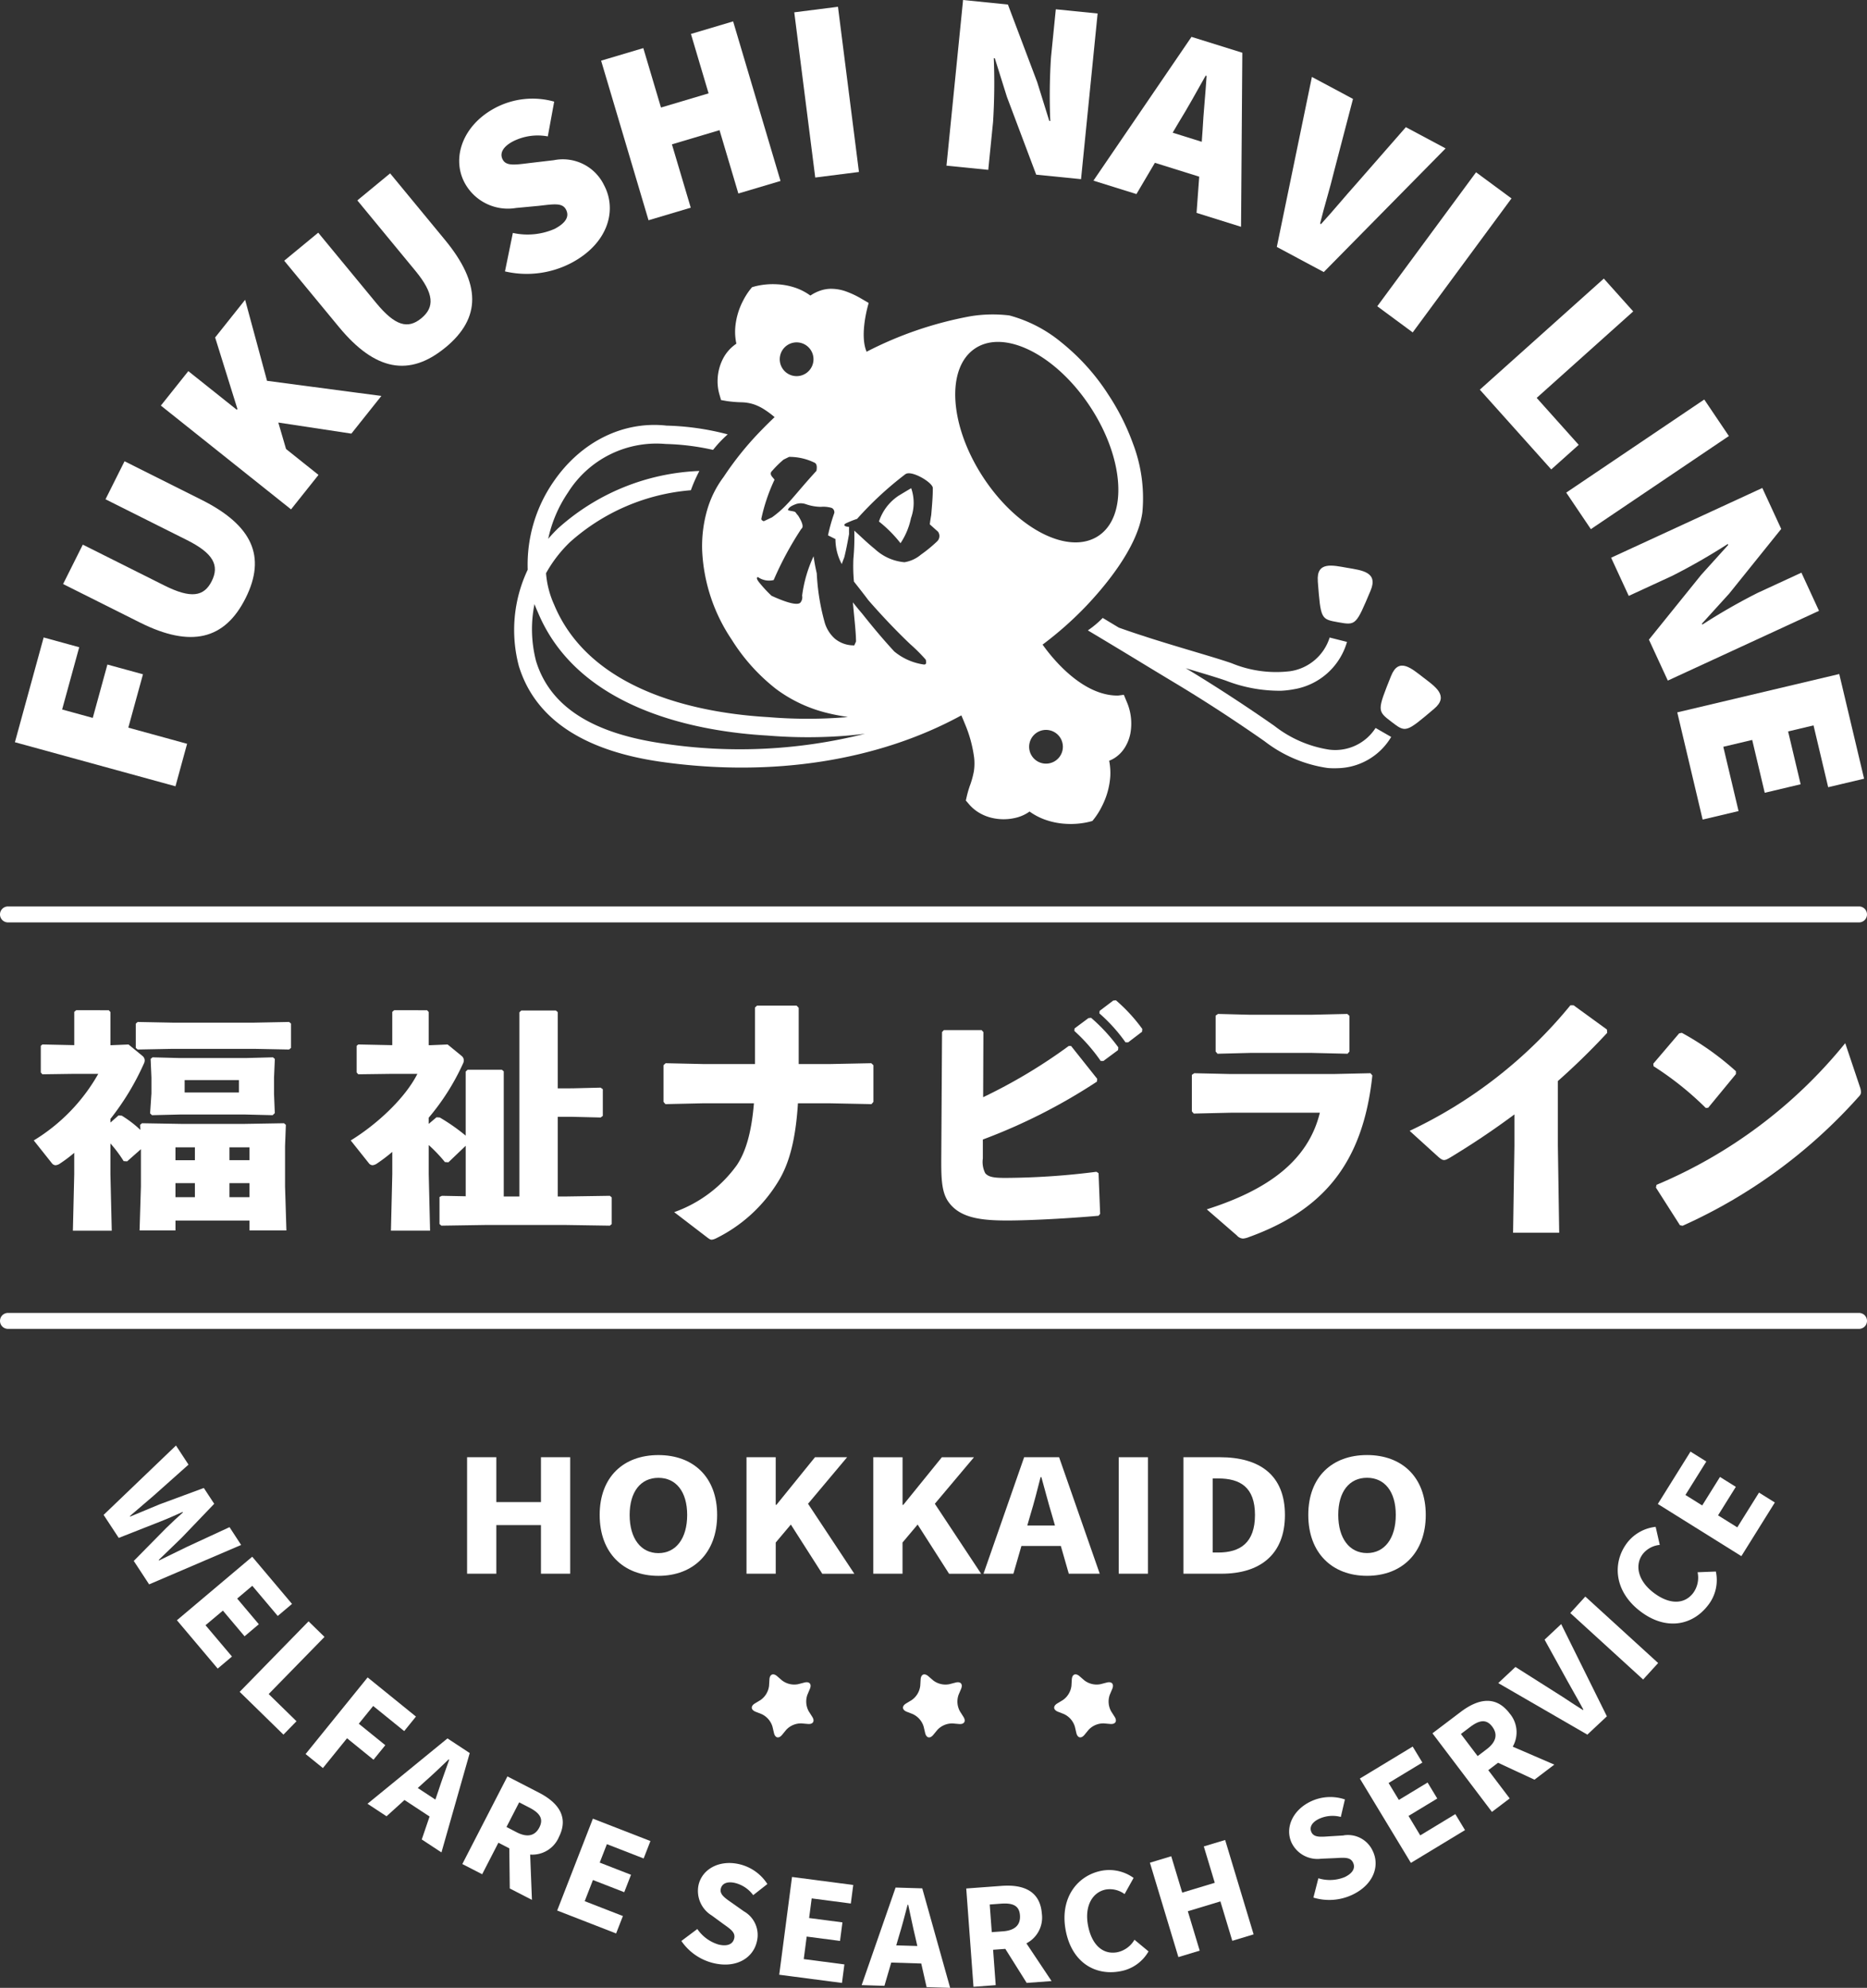 <svg id="グループ_111" data-name="グループ 111" xmlns="http://www.w3.org/2000/svg" xmlns:xlink="http://www.w3.org/1999/xlink" width="197.579" height="210.285" viewBox="0 0 197.579 210.285">
  <rect x="0" y="0" width="197.579" height="210.285" fill="#333333" stroke="none"/>
  <defs>
    <clipPath id="clip-path">
      <rect id="長方形_138" data-name="長方形 138" width="197.579" height="210.285" fill="none"/>
    </clipPath>
  </defs>
  <path id="パス_1079" data-name="パス 1079" d="M49.43,154.155v12.322h3.094v-5.144h4.724v5.144h3.094V154.155H57.248V158.9H52.524v-4.748Z" fill="#fff"/>
  <g id="グループ_112" data-name="グループ 112">
    <g id="グループ_111-2" data-name="グループ 111" clip-path="url(#clip-path)">
      <path id="パス_1080" data-name="パス 1080" d="M75.893,160.262c0-4.01-2.526-6.335-6.216-6.335s-6.215,2.309-6.215,6.335,2.525,6.441,6.215,6.441,6.216-2.415,6.216-6.441M69.677,164.3c-1.866,0-3.044-1.565-3.044-4.036s1.178-3.929,3.044-3.929,3.045,1.458,3.045,3.929-1.178,4.036-3.045,4.036" fill="#fff"/>
      <path id="パス_1081" data-name="パス 1081" d="M89.647,154.155h-3.4l-4.079,5.034h-.077v-5.034H79v12.322h3.093v-3.3l1.6-1.9,3.326,5.206h3.393l-4.9-7.405Z" fill="#fff"/>
      <path id="パス_1082" data-name="パス 1082" d="M92.417,154.155v12.322h3.094v-3.3l1.6-1.9,3.328,5.206h3.392l-4.9-7.405,4.139-4.917h-3.4l-4.078,5.034h-.077v-5.034Z" fill="#fff"/>
      <path id="パス_1083" data-name="パス 1083" d="M108.093,163.542h4.172l.842,2.935h3.275l-4.3-12.322h-3.7l-4.3,12.322h3.164Zm2.029-7.28h.084c.366,1.285.731,2.742,1.111,3.975l.327,1.14h-2.928l.329-1.14c.381-1.233.746-2.674,1.077-3.975" fill="#fff"/>
      <rect id="長方形_133" data-name="長方形 133" width="3.094" height="12.322" transform="translate(118.393 154.155)" fill="#fff"/>
      <path id="パス_1084" data-name="パス 1084" d="M129.107,154.155h-3.868v12.322h4.042c4.006,0,6.7-1.979,6.7-6.215s-2.694-6.107-6.874-6.107m-.187,10.079h-.587V156.4h.587c2.321,0,3.89.918,3.89,3.864s-1.569,3.972-3.89,3.972" fill="#fff"/>
      <path id="パス_1085" data-name="パス 1085" d="M144.667,166.7c3.69,0,6.216-2.416,6.216-6.442,0-4.01-2.526-6.334-6.216-6.334s-6.215,2.308-6.215,6.334,2.525,6.442,6.215,6.442m0-10.371c1.867,0,3.045,1.458,3.045,3.929s-1.178,4.036-3.045,4.036-3.044-1.565-3.044-4.036,1.178-3.929,3.044-3.929" fill="#fff"/>
      <path id="パス_1086" data-name="パス 1086" d="M83.195,183a2.136,2.136,0,0,1,1.632-.687l.672.058c.547.047.754-.294.458-.757l-.363-.569a2.137,2.137,0,0,1-.149-1.764l.262-.621c.214-.506-.046-.808-.578-.67l-.653.17a2.136,2.136,0,0,1-1.724-.4l-.509-.441c-.416-.36-.783-.206-.816.343l-.04.673a2.141,2.141,0,0,1-.917,1.515l-.577.348c-.471.284-.438.681.074.882l.628.247a2.138,2.138,0,0,1,1.157,1.339l.153.657c.124.536.512.626.862.2Z" fill="#fff"/>
      <path id="パス_1087" data-name="パス 1087" d="M101.594,181.047a2.137,2.137,0,0,1-.149-1.764l.263-.621c.214-.507-.047-.808-.579-.67l-.653.17a2.137,2.137,0,0,1-1.723-.4l-.51-.442c-.416-.36-.783-.205-.816.344l-.04.673a2.138,2.138,0,0,1-.917,1.515l-.577.348c-.471.284-.438.681.074.882l.628.246a2.134,2.134,0,0,1,1.157,1.34l.153.657c.125.535.512.626.862.2l.428-.52a2.138,2.138,0,0,1,1.632-.687l.672.058c.548.047.754-.294.458-.758Z" fill="#fff"/>
      <path id="パス_1088" data-name="パス 1088" d="M113.752,182.664l.153.657c.124.536.512.626.862.2l.428-.521a2.136,2.136,0,0,1,1.632-.687l.672.058c.547.047.754-.294.458-.758l-.363-.568a2.137,2.137,0,0,1-.149-1.764l.262-.621c.214-.507-.046-.808-.578-.67l-.653.17a2.14,2.14,0,0,1-1.724-.4l-.509-.441c-.416-.361-.783-.206-.816.343l-.04.673a2.141,2.141,0,0,1-.917,1.515l-.577.348c-.471.284-.438.681.074.882l.628.246a2.137,2.137,0,0,1,1.157,1.34" fill="#fff"/>
      <path id="パス_1089" data-name="パス 1089" d="M.844,97.578h195.89a.844.844,0,1,0,0-1.688H.844a.844.844,0,0,0,0,1.688" fill="#fff"/>
      <path id="パス_1090" data-name="パス 1090" d="M196.735,138.889H.845a.844.844,0,1,0,0,1.688h195.89a.844.844,0,0,0,0-1.688" fill="#fff"/>
      <path id="パス_1091" data-name="パス 1091" d="M126.365,68.926c-2.42-.721-5.32-1.585-7.966-2.533q-.848-.511-1.7-1.024a10.509,10.509,0,0,1-1.574,1.318c1.663.993,3.324,1.992,4.968,2.99q2.134,1.3,4.273,2.586c3.069,1.842,6.249,3.91,9.452,6.145a14.2,14.2,0,0,0,6.669,2.833,7.782,7.782,0,0,0,1.045.024,6.748,6.748,0,0,0,5.693-3.307l-1.651-.95a5.072,5.072,0,0,1-4.929,2.292,12.5,12.5,0,0,1-5.772-2.506c-3.178-2.217-6.333-4.268-9.384-6.106.118.036.242.076.357.11,1.6.478,2.984.889,3.9,1.209a15.7,15.7,0,0,0,5.819,1.065,9.434,9.434,0,0,0,1.335-.154,7.049,7.049,0,0,0,5.649-5.012l-1.836-.464a5.167,5.167,0,0,1-4.16,3.56,12.329,12.329,0,0,1-6.205-.839c-.958-.336-2.361-.753-3.984-1.237" fill="#fff"/>
      <path id="パス_1092" data-name="パス 1092" d="M139.458,61.5c.314,4,.314,4,2.177,4.329s1.863.325,3.412-3.357c.83-1.972-.942-2.139-2.485-2.407s-3.272-.711-3.1,1.435" fill="#fff"/>
      <path id="パス_1093" data-name="パス 1093" d="M147.221,71.486c-1.487,3.709-1.487,3.709.032,4.872s1.519,1.163,4.523-1.383c1.611-1.364.1-2.344-1.154-3.308s-2.6-2.168-3.4-.181" fill="#fff"/>
      <path id="パス_1094" data-name="パス 1094" d="M95.3,57.463A7.584,7.584,0,0,0,96.41,54.8a4.732,4.732,0,0,0,.019-3.157c-.531.314-.795.471-1.317.787a5.218,5.218,0,0,0-2.094,2.74A13.59,13.59,0,0,1,95.3,57.463" fill="#fff"/>
      <path id="パス_1095" data-name="パス 1095" d="M87.993,30.549a3.679,3.679,0,0,0-1,.137,4.3,4.3,0,0,0-1.2.56c-.01,0-.021.015-.033.023a6.016,6.016,0,0,0-1.492-.794,7.126,7.126,0,0,0-2.112-.405,7.778,7.778,0,0,0-2.253.222l-.315.089-.208.252a7.315,7.315,0,0,0-.743,1.178,7.44,7.44,0,0,0-.831,2.9,5.933,5.933,0,0,0,.123,1.646,4.28,4.28,0,0,0-1.489,1.738,5.207,5.207,0,0,0-.5,2.154,4.968,4.968,0,0,0,.187,1.451l.181.621.635.11a12.818,12.818,0,0,0,1.566.126,4.539,4.539,0,0,1,1.306.231,5.148,5.148,0,0,1,1.079.534,9.664,9.664,0,0,1,1.08.805q-.708.669-1.337,1.318a33.422,33.422,0,0,0-4.058,5.008,10.822,10.822,0,0,0-1.752,3.532,13.821,13.821,0,0,0-.517,4.286,18.311,18.311,0,0,0,3.121,9.389A20.18,20.18,0,0,0,82.148,72.9a15,15,0,0,0,5.445,2.536c.689.173,1.406.3,2.138.412-.106.009-.209.024-.315.033a50.194,50.194,0,0,1-8.094-.018c-6.789-.388-18.76-2.447-22.689-11.918a9.893,9.893,0,0,1-.848-3.306,13.9,13.9,0,0,1,2.546-3.3,21.826,21.826,0,0,1,12.781-5.478,16.147,16.147,0,0,1,.9-2.04,23.719,23.719,0,0,0-14.978,6.092c-.363.351-.7.715-1.019,1.086a13.838,13.838,0,0,1,2.089-4.89,11.044,11.044,0,0,1,10.334-5.142,25.561,25.561,0,0,1,5.023.625,12.627,12.627,0,0,1,1.551-1.641c-.11-.027-.221-.06-.331-.086a27.925,27.925,0,0,0-6.136-.84c-4.61-.513-9.091,1.715-11.986,5.959a15.407,15.407,0,0,0-2.713,9.284,14.879,14.879,0,0,0-.933,10.206c1.71,5.545,6.793,8.951,15.108,10.124,11.747,1.653,22.961-.138,31.715-4.921.128.293.249.578.355.846a13.692,13.692,0,0,1,1,3.637,5.639,5.639,0,0,1-.031,1.444,9.263,9.263,0,0,1-.433,1.547,10.637,10.637,0,0,0-.3,1.026l-.117.506.338.394a4.274,4.274,0,0,0,1.092.914,4.786,4.786,0,0,0,1.242.509,5.432,5.432,0,0,0,2.478.041,4.211,4.211,0,0,0,1.425-.576c.057-.036.113-.076.168-.118a6.7,6.7,0,0,0,1.545.827,7.8,7.8,0,0,0,2.311.476,8.377,8.377,0,0,0,2.471-.216l.325-.088.209-.262a7.6,7.6,0,0,0,.8-1.293A8.13,8.13,0,0,0,117.5,82.1a6.814,6.814,0,0,0-.118-1.625,3.234,3.234,0,0,0,.606-.31,3.529,3.529,0,0,0,1.067-1.109,4.416,4.416,0,0,0,.567-1.455,5.8,5.8,0,0,0-.388-3.375l-.3-.725-.617.08c-3.833.033-7.046-4.066-7.983-5.391a37.208,37.208,0,0,0,4.619-4.088c1.635-1.725,5.433-6.026,5.943-9.919a16.207,16.207,0,0,0-1-7.265A24.443,24.443,0,0,0,117.3,41.76c-.015-.023-.03-.043-.045-.066s-.038-.061-.057-.092a22.956,22.956,0,0,0-3.516-4.2c-.023-.022-.044-.041-.067-.061-.127-.12-.256-.237-.385-.35-.294-.264-.591-.518-.891-.757a14.532,14.532,0,0,0-5.524-2.865,14.659,14.659,0,0,0-4.1.084A39.411,39.411,0,0,0,91.71,37.208c-.793-1.849.205-5.1.205-5.1l-.014.008.023-.071-.715-.417a9.687,9.687,0,0,0-1.656-.79,4.717,4.717,0,0,0-1.56-.287m-4.669,5.96a1.786,1.786,0,1,1-.514,2.472,1.789,1.789,0,0,1,.514-2.472M81.965,50.741l-.206-.253c-.247-.268-.254-.5-.025-.7a11.081,11.081,0,0,1,1.188-1.168c.234-.116.352-.173.588-.288a6.044,6.044,0,0,1,2.738.638c.187.131.232.409.154.84-1.519,1.653-2.463,2.865-3.1,3.51a10.775,10.775,0,0,1-1.6,1.406c-.352.165-.526.248-.875.413-.188-.073-.274-.162-.258-.269a19.131,19.131,0,0,1,1.4-4.132M70.277,78.668c-7.635-1.076-12.07-3.947-13.544-8.721a13.41,13.41,0,0,1-.169-6.042c.106.287.221.57.35.845C61.228,75.153,74,77.4,81.2,77.81a52.043,52.043,0,0,0,6.617.126c.587-.026,1.173-.063,1.753-.11.666-.054,1.321-.126,1.972-.206a54.167,54.167,0,0,1-21.265,1.048m41.913-.647a1.785,1.785,0,1,1-2.474-.515,1.787,1.787,0,0,1,2.474.515m-8.976-41.176c3.134-2.052,8.586.729,12.179,6.213s3.966,11.592.83,13.644-8.582-.726-12.175-6.21-3.966-11.592-.834-13.647M95.839,50.15c.666-.436,2.953.95,2.877,1.507.006.767-.071,1.707-.169,2.829-.069.39-.1.587-.15.981.344.311.518.467.872.781a.781.781,0,0,1-.075,1,14.894,14.894,0,0,1-1.73,1.423,3.577,3.577,0,0,1-1.75.805,5.271,5.271,0,0,1-3.122-1.388c-.867-.7-1.6-1.436-2.185-1.952a24.157,24.157,0,0,1-.094,2.959,17.68,17.68,0,0,0,.057,2.429c.593.75,1.109,1.408,1.525,1.967,1.767,2.028,3.335,3.611,4.425,4.646a17.86,17.86,0,0,1,1.649,1.646c.1.387.025.553-.24.508a6.3,6.3,0,0,1-3.095-1.378c-1.5-1.628-2.582-2.981-3.414-4.022-.4-.469-.589-.7-.963-1.173.154,1.717.323,3.1.334,4.143-.074.165-.111.247-.182.41a3.133,3.133,0,0,1-2.057-.707A3.685,3.685,0,0,1,87.3,65.939a23.386,23.386,0,0,1-.864-5.281c-.163-.726-.23-1.089-.337-1.812a14.062,14.062,0,0,0-1.212,4.168.868.868,0,0,1-.2.751c-.326.277-1.351.03-3.034-.737a13.479,13.479,0,0,1-1.282-1.381c-.3-.366-.348-.564-.157-.6a2.022,2.022,0,0,0,1.662.313A34.98,34.98,0,0,1,84.8,55.946c.264-.175.136-.644-.334-1.4-.167-.179-.271-.352-.305-.375-.169-.115-.646-.111-.773-.22.04-.209.278-.4.71-.571a1.59,1.59,0,0,1,1.195-.041,5,5,0,0,0,1.569.279,3.07,3.07,0,0,1,1.162.117.51.51,0,0,1,.268.535,18.057,18.057,0,0,0-.666,2.362l.787.394a5.577,5.577,0,0,0,.669,2.643c.1-.284.154-.426.265-.71.178-.693.333-1.513.506-2.457-.005-.305-.005-.457,0-.76-.538-.043-.634-.219-.323-.384a10.759,10.759,0,0,1,1.176-.471,36.259,36.259,0,0,1,5.13-4.741" fill="#fff"/>
      <path id="パス_1096" data-name="パス 1096" d="M24.29,161.552l-4.47,2.067c-.972.473-1.983.962-2.988,1.457l-.035-.053c.815-.785,1.642-1.577,2.414-2.333l3.459-3.609-1.1-1.673-4.688,1.733c-1.024.421-2.069.856-3.1,1.289l-.035-.053c.844-.718,1.681-1.447,2.524-2.164l3.678-3.275-1.325-2.021-7.659,7.338,1.6,2.435,4.5-1.771c.765-.3,1.535-.652,2.257-.973l.035.053c-.59.522-1.213,1.1-1.8,1.677l-3.4,3.45,1.625,2.479,9.737-4.169Z" fill="#fff"/>
      <path id="パス_1097" data-name="パス 1097" d="M23.589,170.381l2.292,2.716,1.51-1.275L25.1,169.107l1.6-1.351,2.693,3.191,1.51-1.275-4.211-4.991L18.723,171.4l4.315,5.113,1.511-1.274-2.8-3.313Z" fill="#fff"/>
      <path id="パス_1098" data-name="パス 1098" d="M34.341,173.163l-1.687-1.648-7.29,7.459,4.631,4.525,1.382-1.414-2.944-2.878Z" fill="#fff"/>
      <path id="パス_1099" data-name="パス 1099" d="M40.775,184.618l-2.805-2.271,1.523-1.879,3.282,2.658,1.245-1.536-5.115-4.143-6.565,8.106,1.833,1.483,2.553-3.152,2.8,2.271Z" fill="#fff"/>
      <path id="パス_1100" data-name="パス 1100" d="M47.355,183.9l-8.463,6.913,2.013,1.324,1.9-1.721,2.656,1.746-.828,2.428,2.084,1.371,2.992-10.512Zm-3.144,5.246.739-.669c.816-.712,1.718-1.578,2.533-2.359l.054.035c-.365,1.062-.81,2.245-1.141,3.275l-.321.944Z" fill="#fff"/>
      <path id="パス_1101" data-name="パス 1101" d="M59.128,194.369c1.135-2.2-.125-3.716-2.09-4.729L53.7,187.921l-4.774,9.269,2.1,1.079,1.718-3.335,1.153.593.051,4.247,2.346,1.208-.189-4.793a3.065,3.065,0,0,0,3.028-1.82m-4.19-3.705,1.072.552c1.1.568,1.536,1.179,1.065,2.1s-1.305,1.079-2.407.511L53.6,193.27Z" fill="#fff"/>
      <path id="パス_1102" data-name="パス 1102" d="M58.965,202.107l6.237,2.426.717-1.843-4.041-1.571.871-2.239,3.313,1.289.716-1.842-3.312-1.289.759-1.951,3.89,1.514.717-1.843-6.088-2.368Z" fill="#fff"/>
      <path id="パス_1103" data-name="パス 1103" d="M77.788,199.192a3.393,3.393,0,0,1,1.921,1.289l1.5-1.176a4.825,4.825,0,0,0-2.955-2.095c-2.113-.5-3.932.5-4.325,2.18a3.04,3.04,0,0,0,1.4,3.247l1.188.871c.8.573,1.331.913,1.181,1.553-.141.6-.7.87-1.656.645a4.15,4.15,0,0,1-2.246-1.644l-1.688,1.266a5.746,5.746,0,0,0,3.418,2.348c2.42.567,4.167-.565,4.562-2.252a2.876,2.876,0,0,0-1.367-3.233l-1.171-.827c-.8-.56-1.415-.942-1.27-1.565.136-.581.717-.792,1.509-.607" fill="#fff"/>
      <path id="パス_1104" data-name="パス 1104" d="M82.463,208.9l6.64.868.256-1.961-4.3-.562.311-2.383,3.527.461.256-1.961-3.526-.461.272-2.077,4.141.542.257-1.962-6.48-.847Z" fill="#fff"/>
      <path id="パス_1105" data-name="パス 1105" d="M94.778,199.677,91.187,210l2.409.074.72-2.463,3.178.1.565,2.5,2.493.076L97.6,199.762Zm.069,6.116.28-.957c.321-1.033.636-2.244.921-3.337l.065,0c.245,1.1.486,2.337.744,3.388l.22.972Z" fill="#fff"/>
      <path id="パス_1106" data-name="パス 1106" d="M110.256,202.444c-.183-2.473-2.048-3.106-4.254-2.944l-3.747.276.767,10.4,2.351-.174-.275-3.743,1.293-.095,2.261,3.6,2.632-.194-2.663-3.991a3.069,3.069,0,0,0,1.635-3.135m-5.3,1.951-.216-2.925,1.2-.089c1.237-.09,1.927.2,2,1.233s-.55,1.6-1.787,1.692Z" fill="#fff"/>
      <path id="パス_1107" data-name="パス 1107" d="M118.223,206.523c-1.5.273-2.705-.774-3.089-2.884-.375-2.057.51-3.5,1.918-3.757a2.622,2.622,0,0,1,1.96.487l.952-1.711a4.4,4.4,0,0,0-3.329-.77c-2.594.472-4.485,2.857-3.865,6.262.63,3.457,3.132,4.866,5.735,4.392a4.3,4.3,0,0,0,3.04-2.11l-1.489-1.234a2.745,2.745,0,0,1-1.833,1.325" fill="#fff"/>
      <path id="パス_1108" data-name="パス 1108" d="M127.395,195.326l1.161,3.848-3.446,1.04-1.161-3.848-2.258.682,3.014,9.985,2.256-.682-1.257-4.168,3.447-1.041,1.258,4.169,2.257-.681-3.013-9.985Z" fill="#fff"/>
      <path id="パス_1109" data-name="パス 1109" d="M142.189,194.166l-1.432.087c-.976.066-1.692.15-1.968-.427-.257-.538.064-1.066.8-1.417a3.4,3.4,0,0,1,2.305-.2l.433-1.853a4.817,4.817,0,0,0-3.615.213c-1.958.935-2.756,2.846-2.011,4.4a3.041,3.041,0,0,0,3.124,1.657l1.471-.063c.983-.054,1.609-.12,1.892.472.267.559,0,1.116-.889,1.54a4.147,4.147,0,0,1-2.78.121l-.524,2.043a5.736,5.736,0,0,0,4.134-.305c2.243-1.071,2.9-3.047,2.152-4.61a2.878,2.878,0,0,0-3.089-1.667" fill="#fff"/>
      <path id="パス_1110" data-name="パス 1110" d="M150.3,194.158,149.06,192.1l3.041-1.841-1.024-1.692-3.041,1.841-1.085-1.791,3.574-2.163-1.025-1.691-5.59,3.384,5.4,8.921,5.726-3.467-1.023-1.692Z" fill="#fff"/>
      <path id="パス_1111" data-name="パス 1111" d="M159.755,181.252c-1.5-1.977-3.4-1.495-5.169-.159l-2.994,2.267,6.295,8.314,1.88-1.424-2.266-2.991,1.033-.783,3.854,1.79,2.1-1.593-4.4-1.9a3.067,3.067,0,0,0-.331-3.518m-2.423,3.786-.961.729-1.77-2.338.961-.728c.99-.749,1.728-.876,2.351-.054s.408,1.642-.581,2.391" fill="#fff"/>
      <path id="パス_1112" data-name="パス 1112" d="M163.459,173.454l2.425,4.387c.563,1.035,1.121,1.955,1.678,3.011l-.047.043c-1.018-.623-1.89-1.248-2.9-1.868l-4.24-2.685-1.82,1.706,9.429,5.453,2.067-1.937-4.836-9.758Z" fill="#fff"/>
      <rect id="長方形_134" data-name="長方形 134" width="2.359" height="10.433" transform="translate(166.179 170.638) rotate(-47.63)" fill="#fff"/>
      <path id="パス_1113" data-name="パス 1113" d="M179.651,166.323a2.747,2.747,0,0,1-.479,2.21c-.933,1.205-2.529,1.231-4.223-.082-1.653-1.28-1.959-2.944-1.083-4.075a2.617,2.617,0,0,1,1.783-.947l-.435-1.909a4.406,4.406,0,0,0-2.99,1.651c-1.613,2.084-1.427,5.121,1.308,7.239,2.777,2.15,5.578,1.527,7.2-.564a4.3,4.3,0,0,0,.852-3.6Z" fill="#fff"/>
      <path id="パス_1114" data-name="パス 1114" d="M183.852,161.574l-2.036-1.271,1.882-3.015-1.677-1.047-1.882,3.015-1.775-1.109,2.211-3.54L178.9,153.56l-3.458,5.54,8.841,5.519,3.543-5.675-1.676-1.047Z" fill="#fff"/>
      <path id="パス_1115" data-name="パス 1115" d="M19.8,78.683l-6.221-1.707L15.13,71.33,11.366,70.3,9.817,75.944l-3.242-.889,1.808-6.587L4.619,67.435,1.578,78.517l16.991,4.662Z" fill="#fff"/>
      <path id="パス_1116" data-name="パス 1116" d="M25.993,63.271c2.208-4.41.707-7.707-4.672-10.4L13.18,48.795l-2.014,4.022,8.626,4.319c2.81,1.407,3.44,2.692,2.615,4.34s-2.206,1.865-5.018.458L8.764,57.615,6.678,61.783l8.141,4.076c5.379,2.693,8.967,1.822,11.174-2.588" fill="#fff"/>
      <path id="パス_1117" data-name="パス 1117" d="M33.705,50.239,30.272,47.5l-.818-2.8,7.731,1.171,3.175-3.985-12.1-1.6-2.319-8.571L22.767,35.7l2.359,7.563-.067.085-5.13-4.087-2.906,3.645L30.8,53.885Z" fill="#fff"/>
      <path id="パス_1118" data-name="パス 1118" d="M47.14,36.764c3.805-3.138,3.768-6.76-.061-11.4l-5.793-7.024L37.816,21.2l6.138,7.442c2,2.425,2.056,3.855.634,5.027s-2.772.812-4.772-1.613l-6.139-7.442-3.6,2.966L35.875,34.6c3.828,4.64,7.46,5.3,11.265,2.159" fill="#fff"/>
      <path id="パス_1119" data-name="パス 1119" d="M54.615,22l2.369-.222c1.6-.177,2.512-.359,2.908.382.37.693.062,1.38-1.18,2.044a7.156,7.156,0,0,1-4.438.436l-.834,4.071a10.2,10.2,0,0,0,7.066-.919c3.871-2.069,4.818-5.586,3.413-8.215a4.841,4.841,0,0,0-5.308-2.631l-2.284.268c-1.7.2-2.728.414-3.124-.327-.37-.693.059-1.384,1.063-1.92a5.8,5.8,0,0,1,3.706-.537l.676-3.679a8.458,8.458,0,0,0-6.272.68c-3.394,1.813-4.62,5.265-3.2,7.917A5.2,5.2,0,0,0,54.615,22" fill="#fff"/>
      <path id="パス_1120" data-name="パス 1120" d="M73.1,21.97l-1.992-6.7,5.038-1.5,1.992,6.7L82.6,19.144,77.585,2.263,73.119,3.591l1.868,6.285-5.038,1.5L68.08,5.089,63.614,6.417,68.632,23.3Z" fill="#fff"/>
      <rect id="長方形_135" data-name="長方形 135" width="4.662" height="17.617" transform="matrix(0.992, -0.126, 0.126, 0.992, 84.055, 1.304)" fill="#fff"/>
      <path id="パス_1121" data-name="パス 1121" d="M105.093,12.9a65.874,65.874,0,0,0,.076-6.746l.109.011,1.279,4.077,3.1,8.235,4.746.475,1.755-17.525L111.733.983l-.508,5.07a63.145,63.145,0,0,0-.076,6.745l-.108-.01-1.277-4.1-3.1-8.208L101.919,0l-1.756,17.525,4.422.443Z" fill="#fff"/>
      <path id="パス_1122" data-name="パス 1122" d="M120.266,20.53l1.952-3.307,4.691,1.466-.28,3.831,4.707,1.472.136-18.413L126.092,3.9l-10.378,15.21ZM127.591,8l.1.032c-.112,1.811-.337,3.984-.424,5.717L127.179,15l-3.08-.963.637-1.079c.915-1.474,1.959-3.362,2.855-4.956" fill="#fff"/>
      <path id="パス_1123" data-name="パス 1123" d="M152.984,15.7l-4.206-2.248-5.2,5.943c-1.287,1.432-2.454,2.867-3.778,4.31l-.1-.051c.464-1.9,1.032-3.657,1.483-5.536l2-7.655-4.348-2.324-3.714,17.984,4.97,2.657Z" fill="#fff"/>
      <rect id="長方形_136" data-name="長方形 136" width="17.611" height="4.66" transform="translate(145.752 32.398) rotate(-53.588)" fill="#fff"/>
      <path id="パス_1124" data-name="パス 1124" d="M164.164,49.659l2.906-2.6-4.447-4.966,10.215-9.149-3.111-3.472L156.605,41.221Z" fill="#fff"/>
      <rect id="長方形_137" data-name="長方形 137" width="17.619" height="4.662" transform="matrix(0.829, -0.559, 0.559, 0.829, 165.75, 52.111)" fill="#fff"/>
      <path id="パス_1125" data-name="パス 1125" d="M172.365,63.038l4.627-2.134a65.777,65.777,0,0,0,5.853-3.357l.046.1-2.865,3.172L174.5,67.665l2,4.332,16-7.379-1.861-4.037-4.628,2.135a63.112,63.112,0,0,0-5.854,3.357l-.046-.1L183,62.79l5.5-6.836-2-4.332L170.5,59Z" fill="#fff"/>
      <path id="パス_1126" data-name="パス 1126" d="M180.186,86.7l3.8-.9-1.614-6.8,3.058-.725,1.326,5.59,3.8-.9-1.326-5.59,2.69-.638,1.551,6.539,3.8-.9-2.628-11.074L177.5,75.359Z" fill="#fff"/>
      <path id="パス_1127" data-name="パス 1127" d="M15.885,117.778l.2.194,3.028-.073h6.77l2.971.073.228-.218L29,115.738v-1.749l.086-1.968-.2-.17-2.8.073H18.94l-2.8-.073-.2.17.086,1.968v1.675Zm3.656-3.522h5.741v1.312H19.541Z" fill="#fff"/>
      <path id="パス_1128" data-name="パス 1128" d="M30.31,130.167l-.144-4.664v-4.251l.086-2.259-.2-.17-4.257.072H19.283l-4.256-.072-.2.17.028.534a12.065,12.065,0,0,0-1.97-1.506L12.542,118l-.856.753v-.388a27.451,27.451,0,0,0,3.542-5.854.767.767,0,0,0,.085-.341.616.616,0,0,0-.2-.437L13.6,110.491l-1.744.072h-.17v-3.5l-.172-.194H8.058l-.2.17v3.522l-3.37-.072-.172.145v2.818l.172.194,3.37-.048H10.4a19.408,19.408,0,0,1-6.827,7.044l1.913,2.405a.517.517,0,0,0,.4.219,1,1,0,0,0,.485-.194,15.094,15.094,0,0,0,1.485-1.118v2.259l-.142,5.976h4.113l-.142-5.976V120.96a13.551,13.551,0,0,1,1.4,1.87l.371.025,1.457-1.287V125.5l-.142,4.664h3.8v-1.045H26.4v1.045Zm-6.028-8.794H26.4v1.36H24.282Zm-3.656,5.271H18.569v-1.482h2.057Zm0-3.91H18.569v-1.36h2.057Zm3.656,2.428H26.4v1.482H24.282Z" fill="#fff"/>
      <path id="パス_1129" data-name="パス 1129" d="M30.795,110.855V108.28l-.2-.17-3.741.073H18.313l-3.743-.073-.2.17v2.575l.2.17,3.743-.073h8.541l3.741.073Z" fill="#fff"/>
      <path id="パス_1130" data-name="パス 1130" d="M46.77,126.5l-.258.122v2.866l.2.17,4.742-.073h8.34l4.743.073.2-.17v-2.818l-.2-.17-4.743.073h-.771v-8.429h1.543l3,.072.228-.17v-2.817l-.228-.171-3,.073H59.023v-8.065l-.2-.17H55.167l-.2.194v19.483H53.31v-13.24l-.2-.169H49.483l-.2.194v6.777a20.634,20.634,0,0,0-2.743-1.919l-.343-.024-.828.7v-.655A24.609,24.609,0,0,0,49,112.507a.766.766,0,0,0,.084-.341.616.616,0,0,0-.2-.437l-1.513-1.238-1.743.072H45.37v-3.5l-.172-.194H41.713l-.2.17v3.522H41.4l-3.484-.072-.172.145v2.818l.172.194L41.4,113.6h2.77c-1.256,2.5-4.169,5.271-7.054,7.045l1.913,2.4a.512.512,0,0,0,.4.219,1,1,0,0,0,.486-.194,17.837,17.837,0,0,0,1.6-1.215v2.356l-.143,5.976h4.142l-.143-5.976V121.13a15.928,15.928,0,0,1,1.713,1.8l.372.024,1.829-1.749v5.344Z" fill="#fff"/>
      <path id="パス_1131" data-name="パス 1131" d="M71.347,128.228l3.5,2.68c.2.147.31.236.479.236a1.383,1.383,0,0,0,.4-.118,15.942,15.942,0,0,0,6.63-6.037c1.242-2,1.862-4.683,2.088-8.276h3.3l4.486.089.2-.236v-3.887l-.225-.206-4.345.088H84.523v-5.949l-.226-.236H80.121l-.225.207v5.978H74.422l-3.978-.088-.225.206v3.887l.2.236,4.035-.089h5.332c-.254,3.093-.874,5.154-1.806,6.538a13.88,13.88,0,0,1-6.63,4.977" fill="#fff"/>
      <path id="パス_1132" data-name="パス 1132" d="M103.873,108.968H99.894l-.2.206-.084,13.635c0,2,.057,3.446.846,4.447,1.213,1.59,3.387,1.856,6.123,1.856,2.539,0,6.687-.236,9.677-.5l.169-.206-.169-4.3-.226-.147a78.278,78.278,0,0,1-9.648.648c-1.186,0-1.778-.089-2.117-.5a2.631,2.631,0,0,1-.254-1.561v-2a60.448,60.448,0,0,0,12.076-6.126l.027-.294-2.764-3.475H113.1a56.526,56.526,0,0,1-9.057,5.418l.027-6.891Z" fill="#fff"/>
      <path id="パス_1133" data-name="パス 1133" d="M119.391,110.264l1.467-1.119.028-.295a17.525,17.525,0,0,0-2.793-3.033l-.282.03-1.44,1.089-.027.265a17.366,17.366,0,0,1,2.765,3.063Z" fill="#fff"/>
      <path id="パス_1134" data-name="パス 1134" d="M116.767,112.237l1.552-1.149.028-.294a18.582,18.582,0,0,0-2.878-3.122l-.281.03-1.468,1.089-.028.265a18.34,18.34,0,0,1,2.793,3.181Z" fill="#fff"/>
      <path id="パス_1135" data-name="パス 1135" d="M127.711,127.933,130.9,130.7a.906.906,0,0,0,.648.323,2.091,2.091,0,0,0,.594-.147c7.842-2.827,12.1-7.775,13.09-17.11l-.2-.236-3.949.088H130.25l-3.865-.088-.254.177v3.858l.2.236,3.894-.089h9.451c-1.241,5.066-5.474,8.157-11.962,10.219" fill="#fff"/>
      <path id="パス_1136" data-name="パス 1136" d="M138.8,111.383l3.809.088.2-.235v-3.77l-.226-.206-3.893.088h-6.377l-3.413-.088-.254.177v3.8l.2.235,3.442-.088Z" fill="#fff"/>
      <path id="パス_1137" data-name="パス 1137" d="M170.084,109.263l-.028-.354-3.527-2.562h-.339a48.808,48.808,0,0,1-17.012,13.282l3.019,2.739c.508.442.649.442,1.213.118,2.483-1.5,4.711-3,6.856-4.594v3.357l-.141,9.159h4.881l-.142-9.248v-6.8c1.665-1.472,3.414-3.151,5.22-5.1" fill="#fff"/>
      <path id="パス_1138" data-name="パス 1138" d="M178.064,129.671a55.208,55.208,0,0,0,18.594-13.606c.2-.206.281-.324.281-.53a1.623,1.623,0,0,0-.112-.559l-1.552-4.624a51.222,51.222,0,0,1-19.975,14.99l-.056.294,2.539,3.976Z" fill="#fff"/>
      <path id="パス_1139" data-name="パス 1139" d="M180.773,117.184l2.935-3.563v-.3a29.843,29.843,0,0,0-5.728-4.064l-.282.059-2.737,3.21.029.265a33.218,33.218,0,0,1,5.529,4.418Z" fill="#fff"/>
    </g>
  </g>
</svg>
